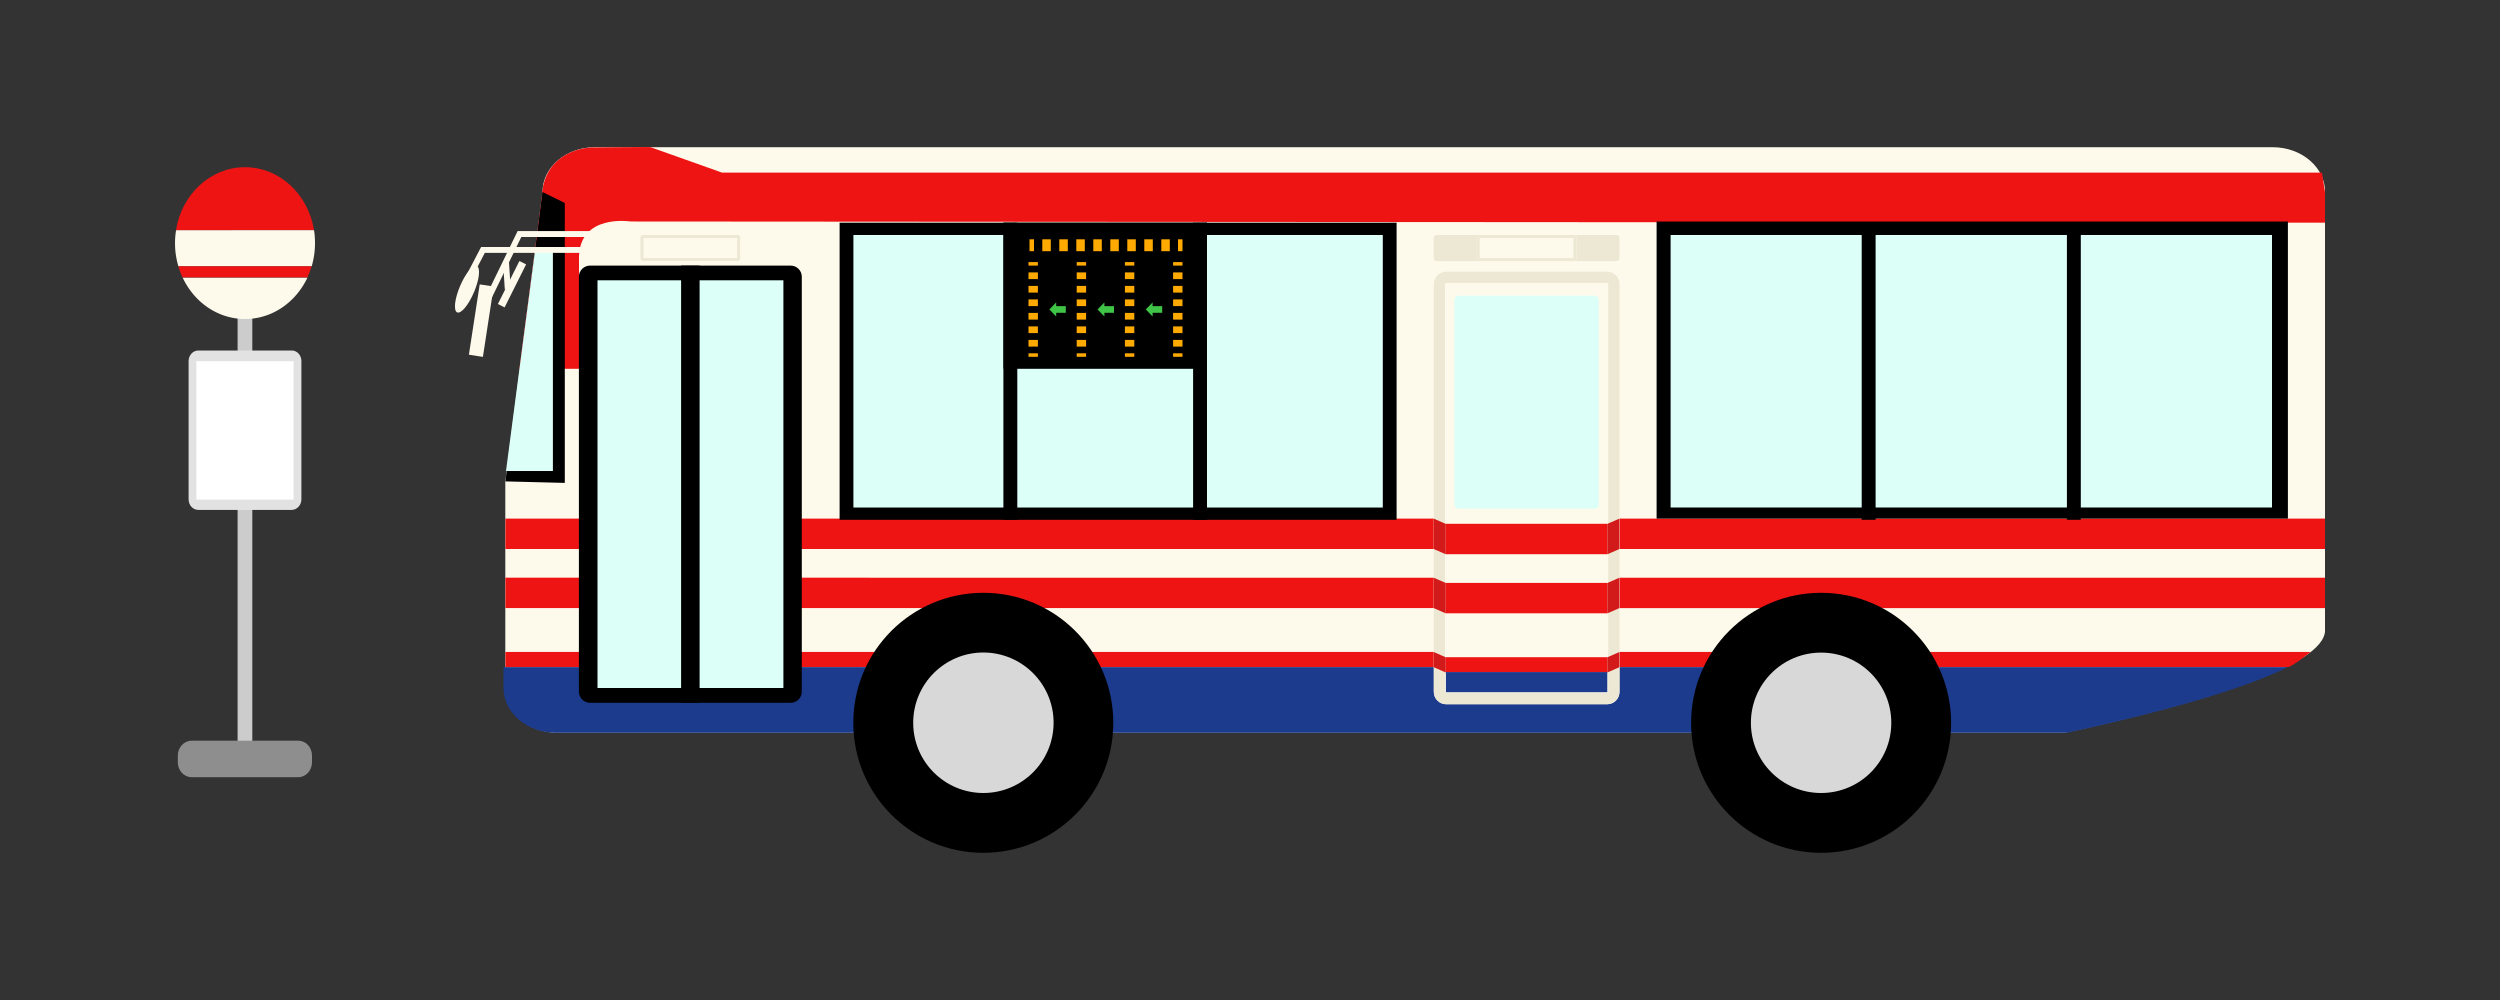 <svg xmlns="http://www.w3.org/2000/svg" id="_レイヤー_2" viewBox="0 0 250 100"><rect x="0" y="0" width="250" height="100" fill="#333333" stroke="none"/><defs><clipPath id="clippath"><path d="M0 0h250v100H0z" class="cls-3"/></clipPath><clipPath id="clippath-1"><path d="M17.5 16.72h14v61h-14z" class="cls-3"/></clipPath><clipPath id="clippath-2"><path d="M45.5 14.72h187v70.56h-187z" class="cls-3"/></clipPath><style>.cls-12,.cls-14,.cls-15,.cls-2,.cls-3,.cls-4,.cls-7,.cls-9{stroke-width:0}.cls-3{fill:none}.cls-4{fill:#1d3b8d}.cls-7{fill:#fdfaec}.cls-9{fill:#dcfff8}.cls-12{fill:#ef1414}.cls-14{fill:#d8d8d8}.cls-15{fill:#ede8d3}</style></defs><g id="_レイヤー_2-2" style="clip-path:url(#clippath)"><g style="clip-path:url(#clippath-1)"><path d="M23.76 30.99h1.47v43.95h-1.47V30.99Z" style="stroke-width:0;fill:#ccc"/><path d="M31.5 24.31c0 .81-.12 1.59-.33 2.32H17.84a8.057 8.057 0 0 1-.23-3.62H31.4c.07.42.1.85.1 1.29Zm-7 7.59c-2.73 0-5.09-1.69-6.24-4.15h12.49c-1.16 2.47-3.52 4.15-6.24 4.15h-.01Z" class="cls-7"/><path d="M24.5 16.72c3.46 0 6.33 2.72 6.9 6.29H17.6c.57-3.57 3.44-6.29 6.9-6.29m6.24 11.02H18.25c-.17-.36-.31-.73-.42-1.11h13.33c-.11.38-.25.75-.42 1.11Z" class="cls-12"/><path d="M19.83 35.05h9.34c.54 0 .97.47.97 1.05v13.83c0 .58-.44 1.06-.97 1.06h-9.34c-.54 0-.97-.47-.97-1.06V36.1c0-.58.44-1.05.97-1.05" style="stroke-width:0;fill:#e2e2e2"/><path d="M19.64 36.12h9.72v13.84h-9.72z" style="stroke-width:0;fill:#fff"/><path d="M19.16 74.07h10.67c.76 0 1.37.67 1.37 1.49v.67c0 .82-.62 1.49-1.37 1.49H19.16c-.76 0-1.38-.67-1.38-1.49v-.67c0-.82.62-1.49 1.38-1.49" style="fill:#8e8e8e;stroke-width:0"/></g><g style="clip-path:url(#clippath-2)"><path d="M206.41 73.28H55.78c-2.9 0-5.25-2-5.25-4.48V48.14l3.72-28.94c0-2.47 2.35-4.48 5.25-4.48h167.76c2.9 0 5.25 2.01 5.25 4.48V63c0 3.71-13.04 7.43-26.08 10.29h-.02Z" class="cls-7"/><path d="m59.05 14.77 6.01-.05 7.14 2.54h160l.3 1.94v3.07l-169.42-.12s-5.18-.82-5.18 3.65v11.08h-5.96l2.31-17.68s.34-4.06 4.8-4.44ZM232.5 51.86H50.54v3.04H232.5zm0 5.91H50.54v3.04H232.5v-3.04m-3.71 8.94H50.54v-1.52h180.53s-1.91 1.52-2.29 1.52Z" class="cls-12"/><path d="M50.35 68.8c0 2.47 2.35 4.48 5.25 4.48h151.11c8.66-1.89 17.24-4.17 22.08-6.57H50.35v2.09Z" class="cls-4"/><path d="M79.07 26.56H59c-.61 0-1.11.5-1.11 1.11v41.5c0 .61.5 1.11 1.11 1.11h20.07c.61 0 1.11-.5 1.11-1.11v-41.5c0-.61-.5-1.11-1.11-1.11Z" class="cls-2"/><path d="M78.33 28.03H59.75V68.8h18.59V28.03Z" class="cls-9"/><path d="M160.7 27.16h-16.08c-.69 0-1.24.56-1.24 1.24v40.78c0 .68.55 1.24 1.24 1.24h16.09c.69 0 1.24-.56 1.24-1.24V28.41c0-.69-.56-1.24-1.24-1.24Z" class="cls-7"/><path d="M160.7 28.29c.07 0 .12.05.12.12v40.78c0 .06-.05.11-.12.11h-16.08c-.06 0-.11-.05-.12-.11V28.41c0-.07.05-.12.12-.12h16.08Zm0-1.12h-16.08c-.68 0-1.24.55-1.24 1.24v40.78c0 .68.55 1.24 1.24 1.24h16.09c.68 0 1.24-.55 1.24-1.24V28.41c0-.68-.55-1.24-1.24-1.24Z" class="cls-15"/><path d="M139.66 22.27h-55.7v29.71h55.7z" class="cls-2"/><path d="M138.28 23.5H85.34v27.25h52.94V23.51Z" class="cls-9"/><path d="M228.79 22.15h-63.13v29.71h63.13zM54.25 19.2l2.23 1.1v27.99l-5.94-.15zm15.71 7.36h-1.85v43.71h1.85V26.56Z" class="cls-2"/><path d="M160.73 52.38h-16.14v3.04h16.14v-3.04Zm0 5.91h-16.14v3.04h16.14v-3.04Zm0 7.43h-16.14v1.52h16.14v-1.52Z" class="cls-12"/><path d="M160.73 67.21h-16.14v2.01h16.14v-2.01Z" class="cls-4"/><path d="M145.87 29.57h13.58c.23 0 .43.19.43.43v20.44c0 .24-.19.43-.43.43h-13.58c-.24 0-.43-.19-.43-.43V30c0-.24.19-.43.43-.43" class="cls-9"/><path d="m161.94 51.86-1.21.53v3.04l1.21-.53zm0 5.91-1.21.53v3.04l1.21-.53v-3.04m0 7.43-1.21.53v1.52l1.21-.53zm-18.57-13.34 1.21.53v3.04l-1.21-.53zm0 5.91 1.21.53v3.04l-1.21-.53v-3.04m0 7.43 1.21.53v1.52l-1.21-.53z" style="stroke-width:0;fill:#d31a1a"/><path d="M227.2 23.5h-60.14v27.25h60.14V23.51Z" class="cls-9"/><path d="M101.73 22.27h-1.39v29.71h1.39zm18.97 0h-1.39v29.71h1.39z" class="cls-2"/><path d="M120.7 22.27h-20.35v14.61h20.35V22.27Zm66.86 0h-1.39v29.71h1.39zm20.52 0h-1.39v29.71h1.39z" class="cls-2"/><path d="M161.64 23.5h-17.96c-.17 0-.31.14-.31.31v1.99c0 .17.14.31.31.31h17.96c.17 0 .31-.14.31-.31v-1.99c0-.17-.14-.31-.31-.31" class="cls-15"/><path d="M157.42 23.5h-9.52c-.12 0-.22.1-.22.22v2.15c0 .12.1.22.22.22h9.52c.12 0 .22-.1.22-.22v-2.15c0-.12-.1-.22-.22-.22" class="cls-7"/><path d="M157.34 23.8v2.01h-9.37V23.8zm.07-.3h-9.52c-.12 0-.22.1-.22.22v2.15c0 .12.1.22.22.22h9.52c.12 0 .22-.1.22-.22v-2.15c0-.12-.1-.22-.22-.22" class="cls-15"/><path d="M73.79 23.5h-9.52c-.12 0-.22.1-.22.22v2.15c0 .12.1.22.22.22h9.52c.12 0 .22-.1.22-.22v-2.15c0-.12-.1-.22-.22-.22" class="cls-7"/><path d="M73.72 23.8v2.01h-9.37V23.8zm.07-.3h-9.52c-.12 0-.22.1-.22.22v2.15c0 .12.1.22.22.22h9.52c.12 0 .22-.1.22-.22v-2.15c0-.12-.1-.22-.22-.22" class="cls-15"/><path d="M103.4 23.93h-.45v1.19h.45zm13.58 1.19h-.85v-1.19h.85zm-1.7 0h-.85v-1.19h.85zm-1.7 0h-.85v-1.19h.85zm-1.7 0h-.85v-1.19h.85zm-1.7 0h-.85v-1.19h.85v1.19m-1.7 0h-.85v-1.19h.85v1.19m-1.7 0h-.85v-1.19h.85v1.19m-1.7 0h-.85v-1.19h.85v1.19m13.17-1.19h-.45v1.19h.45v-1.19m0 2.28h-.94v.35h.94v-.35m0 8.45h-.94v-.67h.94v.67m0-1.35h-.94v-.67h.94v.67m0-1.35h-.94v-.67h.94v.67m0-1.35h-.94v-.67h.94v.67m0-1.35h-.94v-.67h.94v.67m0-1.35h-.94v-.67h.94v.67m0 7.42h-.94v.35h.94v-.35m-4.82-9.12h-.94v.35h.94v-.35m0 8.45h-.94v-.67h.94v.67m0-1.35h-.94v-.67h.94v.67m0-1.35h-.94v-.67h.94v.67m0-1.35h-.94v-.67h.94v.67m0-1.35h-.94v-.67h.94v.67m0-1.35h-.94v-.67h.94v.67m0 7.42h-.94v.35h.94v-.35m-4.82-9.12h-.94v.35h.94v-.35m0 8.45h-.94v-.67h.94v.67m0-1.35h-.94v-.67h.94v.67m0-1.35h-.94v-.67h.94v.67m0-1.35h-.94v-.67h.94v.67m0-1.35h-.94v-.67h.94v.67m0-1.35h-.94v-.67h.94v.67m0 7.42h-.94v.35h.94v-.35m-4.82-9.12h-.94v.35h.94v-.35m0 8.45h-.94v-.67h.94v.67m0-1.35h-.94v-.67h.94v.67m0-1.35h-.94v-.67h.94v.67m0-1.35h-.94v-.67h.94v.67m0-1.35h-.94v-.67h.94v.67m0-1.35h-.94v-.67h.94v.67m0 7.42h-.94v.35h.94v-.35" style="stroke-width:0;fill:#fa0"/><path d="M116.22 30.61h-.96v.67h.96zm-1.65.33.69.71v-1.41l-.69.71Zm-3.17-.33h-.96v.67h.96v-.67m-1.65.33.69.71v-1.41l-.69.71Zm-3.17-.33h-.96v.67h.96v-.67m-1.65.33.69.71v-1.41l-.69.71Z" style="stroke-width:0;fill:#3fc448"/><path d="M53.51 24.99h1.78V47.1H50.6l2.91-22.11Z" class="cls-9"/><path d="M54.25 19.2s0-3.92 4.8-4.43l6.01-.05" class="cls-12"/><path d="M98.33 85.28c7.18 0 13-5.82 13-13s-5.82-13-13-13-13 5.82-13 13 5.82 13 13 13" class="cls-2"/><path d="M98.33 79.3c3.88 0 7.02-3.14 7.03-7.02 0-3.88-3.14-7.02-7.02-7.03-3.88 0-7.02 3.15-7.02 7.03s3.14 7.02 7.02 7.02z" class="cls-14"/><path d="M182.11 85.28c7.18 0 13-5.82 13-13s-5.82-13-13-13-13 5.82-13 13 5.82 13 13 13" class="cls-2"/><path d="M182.11 79.3c3.88 0 7.02-3.14 7.02-7.02s-3.14-7.02-7.02-7.02c-3.88 0-7.02 3.14-7.02 7.02s3.14 7.02 7.02 7.02" class="cls-14"/><path d="m48.56 31.05-.53-.26 3.73-7.68h8.35v.59h-7.98l-3.57 7.35Z" class="cls-7"/><path d="m46.97 28.17-.53-.27 1.67-3.2h11.55v.59H48.48l-1.5 2.88zm2.4.48-1.4-.21-1.08 7.03 1.4.22z" class="cls-7"/><path d="m52.61 26.44-.67-.34-2.15 4.3.67.34zm-5.21 2.78c.54-1.28.67-2.45.28-2.62-.39-.16-1.14.74-1.68 2.02s-.67 2.45-.28 2.62c.39.16 1.14-.74 1.68-2.03Z" class="cls-7"/><path d="m50.89 26.08-.59.04.18 2.82.59-.04z" class="cls-7"/></g></g></svg>